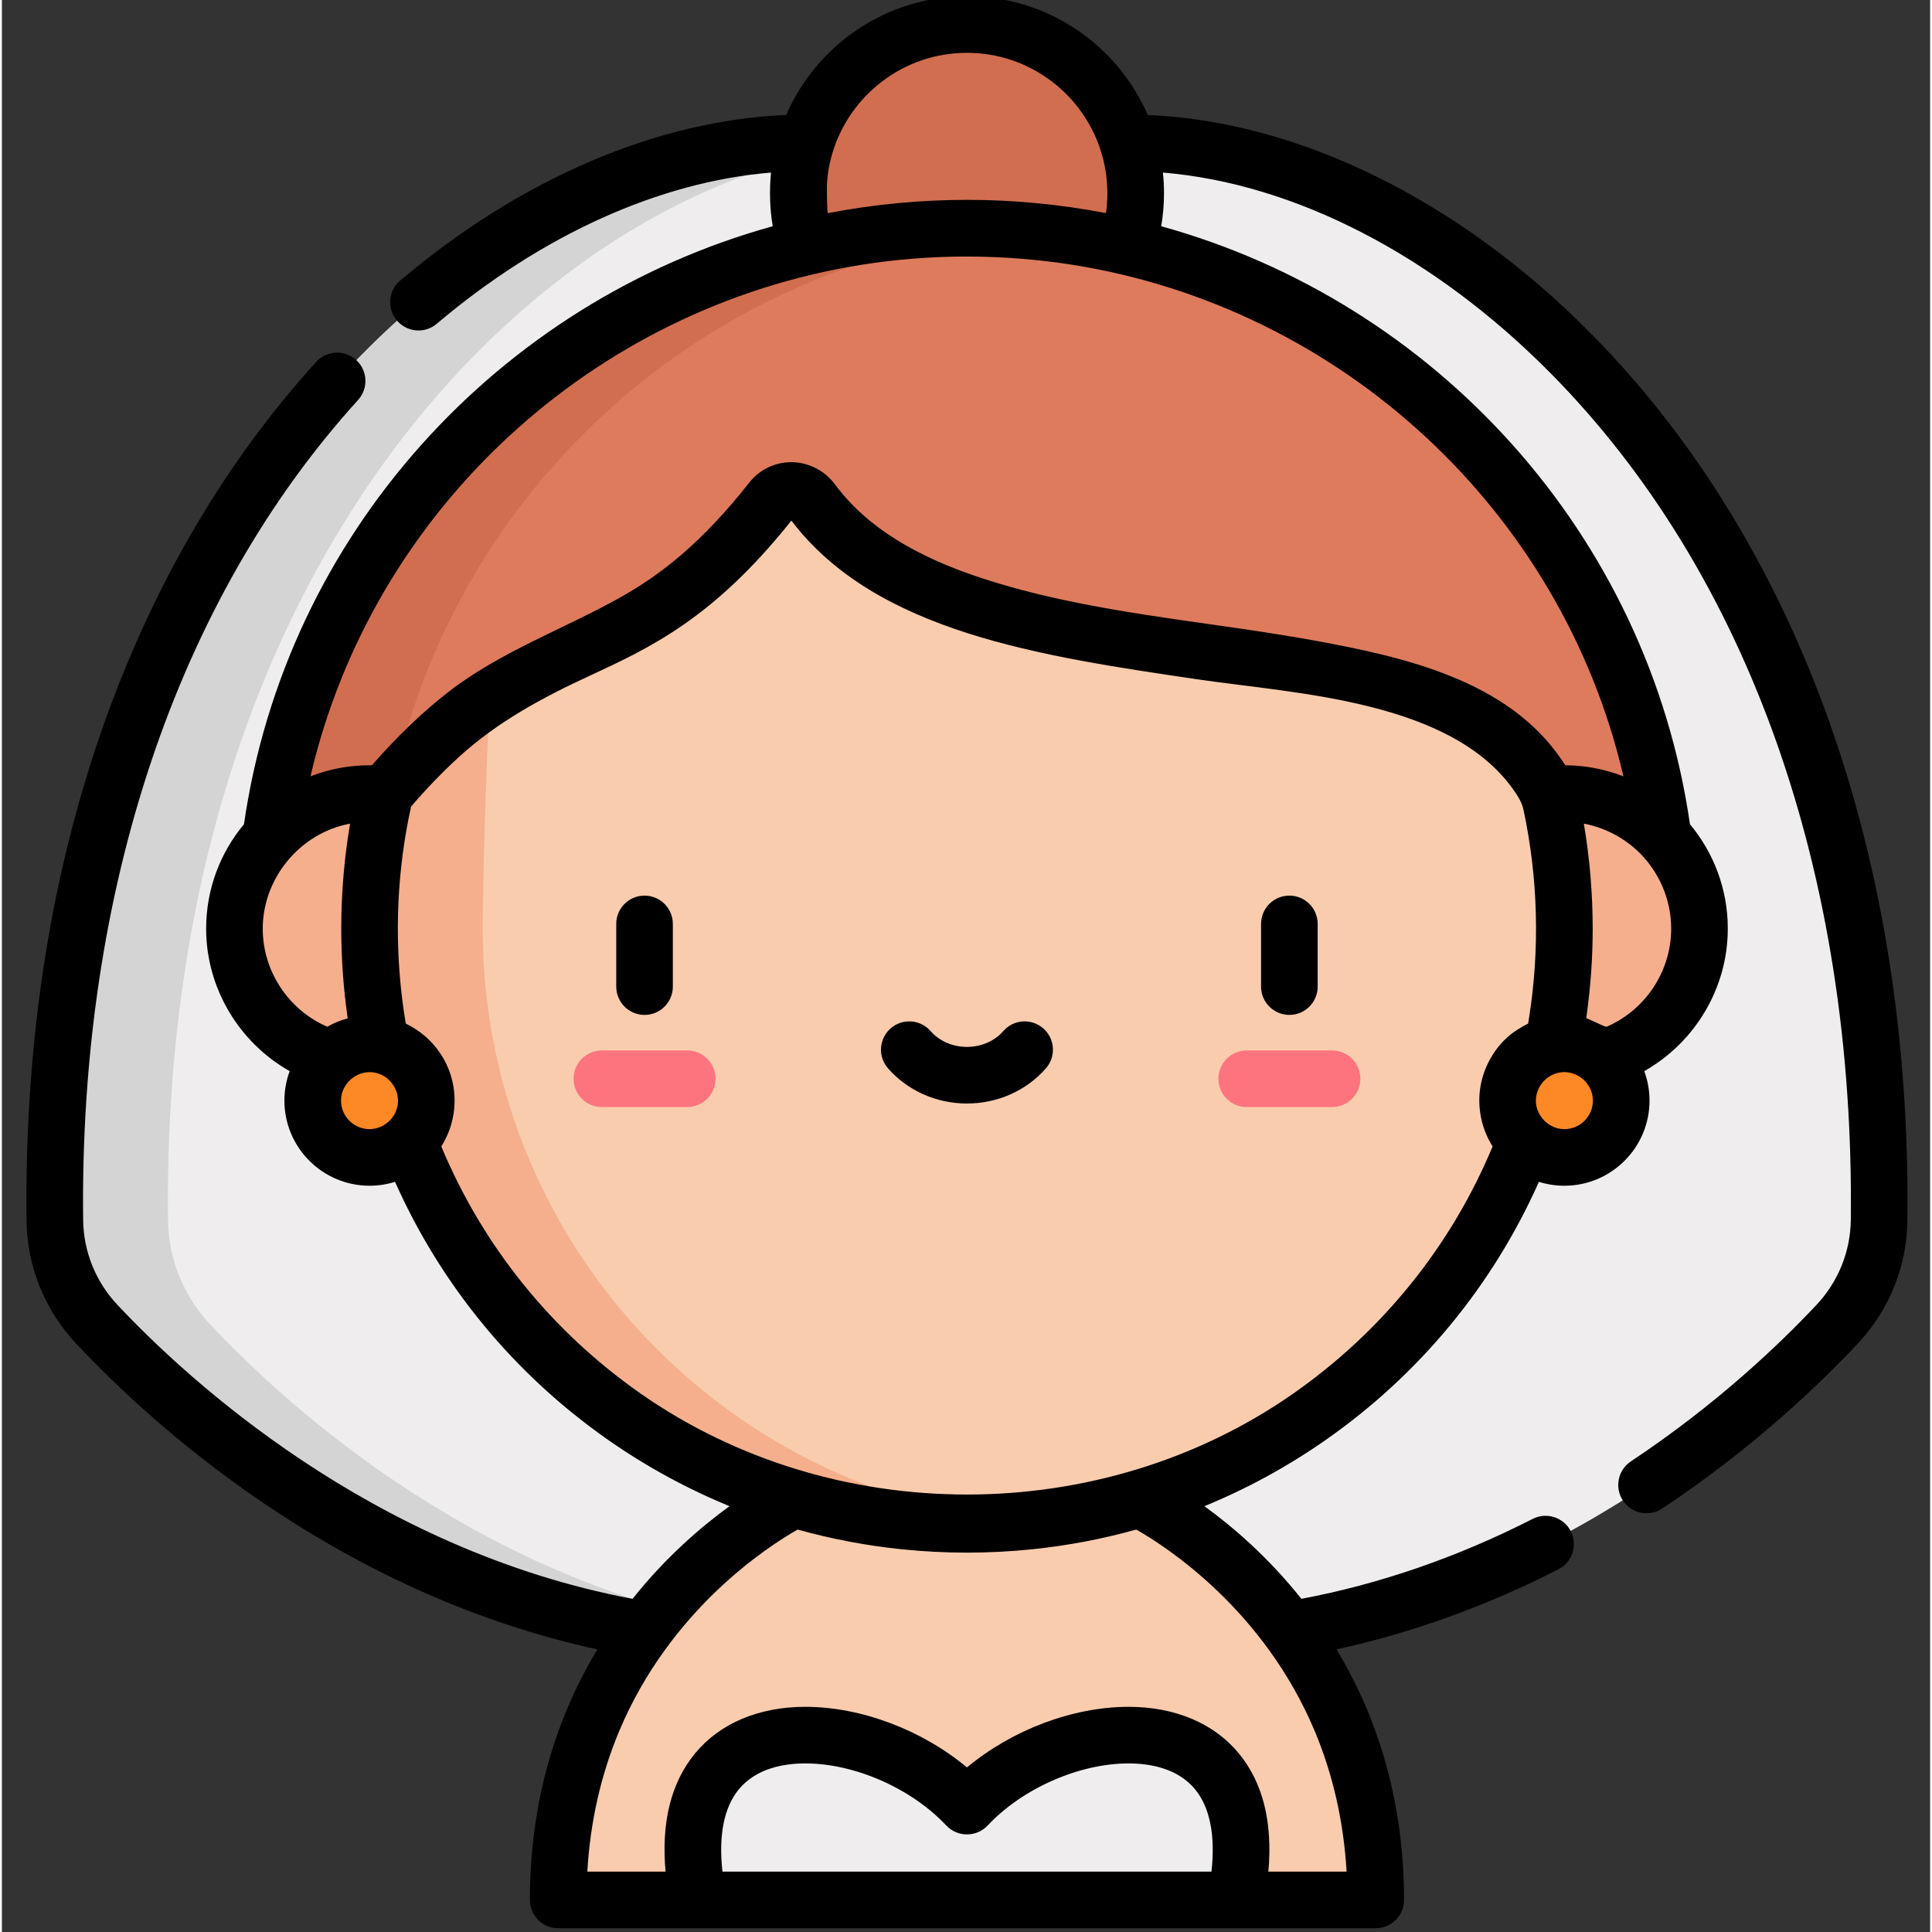 <svg xmlns="http://www.w3.org/2000/svg" height="511pt" viewBox="-6 1 511 511.999" width="511pt"><rect x="-6" y="1" width="511" height="511.999" fill="#333333" stroke="none"/><path d="m335.195 432.891c72.871-12.125 124.102-58.512 145.16-80.953 7.012-7.465 11.004-17.301 11.121-27.539 2.156-185.613-112.191-285.551-199.039-285.551h-85.367c-86.848 0-201.195 99.938-199.039 285.551.117 10.238 4.109 20.074 11.121 27.539 21.059 22.441 72.289 68.828 145.16 80.953zm0 0" fill="#efedee"></path><path d="m49.148 351.938c-7.008-7.465-11-17.301-11.121-27.539-2.152-185.613 112.195-285.551 199.043-285.551h-30c-86.848 0-201.195 99.938-199.043 285.551.121 10.238 4.113 20.074 11.121 27.539 21.062 22.441 72.289 68.828 145.164 80.953h30c-72.875-12.125-124.102-58.516-145.164-80.953zm0 0" fill="#d4d4d4"></path><path d="m294.473 52.219c0 24.695-20.023 44.719-44.719 44.719-24.695 0-44.719-20.023-44.719-44.719 0-24.699 20.023-44.719 44.719-44.719 24.695 0 44.719 20.02 44.719 44.719zm0 0" fill="#d16e4f"></path><path d="m435.855 247.105c0-102.363-83.484-185.641-186.102-185.641-102.617 0-186.105 83.277-186.105 185.641zm0 0" fill="#de7b5c"></path><path d="m264.754 62.07c-4.949-.398-9.949-.605-15-.605-102.617 0-186.102 83.277-186.102 185.641h30c0-97.328 75.473-177.391 171.102-185.035zm0 0" fill="#d16e4f"></path><path d="m443.883 247.105c0 19.77-16.031 35.801-35.805 35.801-19.77 0-35.801-16.031-35.801-35.801 0-19.773 16.031-35.801 35.801-35.801 19.773 0 35.805 16.027 35.805 35.801zm0 0" fill="#f6af8c"></path><path d="m348.852 456.898c-17.426-41.57-53.406-58.617-53.406-58.617h-91.383s-35.98 17.047-53.406 58.617c-5.566 13.289-9.23 29.074-9.23 47.602h216.656c0-18.527-3.668-34.312-9.23-47.602zm0 0" fill="#faccae"></path><path d="m197.965 133.535c2.766-3.508 8.078-3.371 10.73.223 40.766 55.238 169.625 25.125 195.348 77.777 2.641 11.434 4.035 23.336 4.035 35.57 0 87.184-70.883 157.863-158.324 157.863s-158.328-70.68-158.328-157.863c0-12.316 1.418-24.301 4.094-35.801 40.395-47.977 63.457-28.309 102.445-77.77zm0 0" fill="#faccae"></path><path d="m121.426 247.105c0-8.391.66-39.074 1.926-61.414-8.531 5.691-17.629 13.492-27.832 25.609-.023.086-.039.168-.055.254-1.281-.16-2.621-.254-4.039-.254-19.77 0-35.801 16.031-35.801 35.801 0 19.773 16.031 35.801 35.801 35.801 1.418 0 2.754-.09 4.031-.25 16.176 70.066 79.117 122.316 154.297 122.316 5.059 0 10.062-.246 15-.711-80.406-7.535-143.328-75.016-143.328-157.152zm0 0" fill="#f6af8c"></path><path d="m175.625 294.379h-22.625c-4.145 0-7.5-3.359-7.5-7.5s3.355-7.5 7.5-7.5h22.625c4.145 0 7.5 3.359 7.5 7.5s-3.355 7.5-7.5 7.5zm0 0" fill="#fd747f"></path><path d="m346.508 294.379h-22.625c-4.145 0-7.5-3.359-7.5-7.5s3.355-7.5 7.5-7.5h22.625c4.141 0 7.5 3.359 7.5 7.5s-3.359 7.5-7.5 7.5zm0 0" fill="#fd747f"></path><path d="m320.949 504.5c11.316-56.098-46.773-50.887-71.195-24.84-24.422-26.047-82.512-31.258-71.195 24.84zm0 0" fill="#efedee"></path><path d="m106.484 292.676c0 8.312-6.742 15.055-15.059 15.055-8.312 0-15.055-6.742-15.055-15.055 0-8.316 6.742-15.059 15.055-15.059 8.316 0 15.059 6.742 15.059 15.059zm0 0" fill="#fd8926"></path><path d="m423.137 292.676c0 8.312-6.742 15.055-15.059 15.055-8.312 0-15.055-6.742-15.055-15.055 0-8.316 6.742-15.059 15.055-15.059 8.316 0 15.059 6.742 15.059 15.059zm0 0" fill="#fd8926"></path><path d="m164.312 269.961c4.141 0 7.5-3.359 7.5-7.5v-16.613c0-4.145-3.359-7.5-7.5-7.5s-7.5 3.355-7.5 7.5v16.613c0 4.141 3.359 7.5 7.5 7.5zm0 0"></path><path d="m335.195 269.961c4.145 0 7.5-3.359 7.5-7.5v-16.613c0-4.145-3.355-7.5-7.5-7.5-4.141 0-7.5 3.355-7.5 7.5v16.613c0 4.141 3.359 7.5 7.5 7.5zm0 0"></path><path d="m249.754 293.441c8.121 0 15.75-3.402 20.93-9.328 2.727-3.117 2.406-7.855-.711-10.582-3.121-2.727-7.859-2.41-10.582.711-2.332 2.668-5.844 4.195-9.637 4.195-3.793 0-7.305-1.527-9.637-4.195-2.723-3.117-7.461-3.438-10.582-.711-3.117 2.727-3.438 7.465-.711 10.582 5.184 5.93 12.809 9.328 20.93 9.328zm0 0"></path><path d="m.531 324.484c.141 12.129 4.812 23.699 13.152 32.586 11.09 11.82 29.559 29.309 54.539 45.504 26.715 17.324 54.785 29.242 83.59 35.535-2.934 4.871-5.668 10.156-8.074 15.895-6.512 15.547-9.812 32.535-9.812 50.496 0 4.141 3.355 7.5 7.5 7.5h216.656c4.141 0 7.5-3.359 7.5-7.5 0-17.961-3.301-34.949-9.812-50.5-2.406-5.738-5.145-11.023-8.078-15.895 19.969-4.371 39.703-11.48 58.809-21.219 3.691-1.879 5.156-6.398 3.277-10.086-1.883-3.691-6.398-5.16-10.09-3.277-19.914 10.152-40.52 17.266-61.309 21.184-8.832-11.098-18.25-19.164-25.703-24.555 11.23-4.602 21.988-10.453 32.098-17.516 24.918-17.406 44.32-40.953 56.551-68.441 2.133.672 4.402 1.035 6.754 1.035 12.441 0 22.559-10.121 22.559-22.559 0-2.746-.496-5.379-1.398-7.812 13.391-7.551 22.145-21.957 22.145-37.754 0-10.516-3.773-20.168-10.031-27.676-11.125-77.016-67.625-138.402-140.121-158.473.488-2.883.742-5.801.742-8.738 0-1.801-.098-3.617-.281-5.406-.004-.027-.004-.051-.004-.078 34.891 2.898 71.844 21.922 102.754 53.191 52.355 52.965 80.602 132.652 79.539 224.383-.098 8.367-3.328 16.355-9.09 22.496-10 10.656-26.652 26.5-49.195 41.48-3.449 2.293-4.387 6.949-2.094 10.398 1.445 2.176 3.828 3.352 6.254 3.352 1.426 0 2.867-.406 4.145-1.258 23.738-15.773 41.285-32.477 51.828-43.707 8.34-8.883 13.012-20.457 13.152-32.586 1.109-95.77-28.676-179.266-83.871-235.105-34.93-35.34-77.438-56.223-117.445-57.906-8.043-18.5-26.484-31.473-47.91-31.473-21.422 0-39.863 12.973-47.906 31.469-34.27 1.438-70.387 16.883-102.293 43.887-3.164 2.676-3.559 7.41-.883 10.57 2.676 3.164 7.41 3.559 10.57.883 27.902-23.613 59.012-37.625 88.582-40.074-.004.027-.004.051-.008.078-.441 4.727-.332 9.457.465 14.145-72.5 20.07-129 81.457-140.125 158.473-6.258 7.508-10.027 17.16-10.027 27.676 0 15.797 8.75 30.203 22.141 37.754-.902 2.438-1.398 5.07-1.398 7.816 0 12.438 10.121 22.555 22.559 22.555 2.352 0 4.621-.363 6.758-1.035 12.227 27.488 31.629 51.035 56.547 68.445 10.113 7.062 20.871 12.91 32.102 17.512-7.453 5.395-16.875 13.457-25.703 24.559-69.406-13.082-118.418-58.625-136.512-77.906-5.766-6.141-8.992-14.129-9.09-22.496-1.012-87.258 24.863-164.438 72.863-217.316 2.785-3.066 2.555-7.809-.512-10.594-3.066-2.785-7.812-2.555-10.594.512-23.848 26.273-42.59 58.043-55.703 94.43-14.527 40.312-21.613 85.109-21.055 133.145zm314.02 172.516h-129.594c-1.066-9.535.391-16.992 4.305-21.77 4.668-5.707 12.172-6.906 17.645-6.906 13.125 0 28.145 6.617 37.375 16.465 2.934 3.129 8.02 3.125 10.945 0 9.23-9.848 24.254-16.465 37.375-16.465 5.473 0 12.973 1.199 17.645 6.906 3.914 4.781 5.371 12.234 4.305 21.77zm93.531-196.77c-4.094 0-7.559-3.461-7.559-7.555 0-.016.004-.027.004-.039.02-4.164 3.602-7.66 7.777-7.508 4.016.148 7.332 3.516 7.332 7.547 0 4.164-3.391 7.555-7.555 7.555zm19.215-73.883c5.75 5.312 9.086 12.93 9.086 20.758 0 11.336-6.891 21.578-17.117 25.996-.379.156-5.363-2.441-5.395-2.227.043-.293.07-.59.113-.883 1.051-7.582 1.594-15.234 1.594-22.887 0-9.227-.781-18.656-2.34-27.828.016 0 .027.004.039.004 5.164.977 10.113 3.457 14.02 7.066zm-214.641-176.645c.148-2.805.664-5.59 1.48-8.277 4.637-15.273 18.848-26.426 35.617-26.426 16.77 0 30.98 11.152 35.617 26.43 1.566 5.172 1.992 10.699 1.227 16.047-6.211-1.195-12.496-2.086-18.812-2.672-11.984-1.125-24.078-1.117-36.062 0-6.316.586-12.602 1.477-18.812 2.672-.277.008-.293-7.004-.254-7.773zm9.121 21.473c18.473-2.934 37.453-2.898 55.93-.004 71.18 11.297 129.582 64.98 146.02 135.57-3.012-1.172-6.184-2.02-9.477-2.492-1.961-.281-3.949-.438-5.93-.445-.336-.535-.695-1.051-1.051-1.57-14.277-20.93-41.547-27.09-64.898-31.387-29.754-5.465-60.508-7.258-89.367-16.852-16.008-5.32-29.57-12.898-38.273-24.691-2.652-3.594-7.047-5.824-11.512-5.824-4.375 0-8.438 1.973-11.145 5.41-12.875 16.336-23.801 24.633-34.395 30.547-14.98 8.363-31.637 14.293-45.371 24.957-7.047 5.469-13.449 11.746-19.359 18.414-.297.336-.59.66-.887 1-.121 0-.238.004-.359.004-3.391-.023-6.793.352-10.094 1.129-2 .465-3.945 1.066-5.828 1.801 16.438-70.582 74.828-124.262 145.996-135.566zm-158.648 175.93c0-13.41 9.922-25.363 23.094-27.82.016-.004.035-.008.051-.012-.215 1.266-.414 2.535-.598 3.809-2.266 15.516-2.309 31.375-.152 46.91.043.293.07.59.113.883-.473.125-.934.27-1.41.43-1.395.469-2.727 1.074-3.984 1.793-10.227-4.414-17.113-14.656-17.113-25.992zm35.816 46.34c-.004.023-.008.043-.012.066-.414 3.758-3.727 6.719-7.508 6.719-4.164 0-7.555-3.391-7.555-7.555 0-4.332 3.828-7.824 8.125-7.527 4.164.285 7.363 4.172 6.949 8.297zm64.379 76.898c-23.66-16.531-41.875-39.121-52.879-65.535.074-.117.336-.566.398-.668 2.891-4.867 3.824-10.801 2.605-16.324-1.043-4.738-3.582-8.922-7.094-12.031-1.574-1.391-3.332-2.555-5.223-3.469-.031-.016-.062-.035-.094-.047-.094-.555-.43-2.68-.504-3.188-2.48-16.965-2.074-34.371 1.246-51.195.098-.477.539-2.574.668-3.148 3.996-4.652 8.238-9.082 12.773-13.215 10.164-9.25 21.977-15.625 34.367-21.355 16.215-7.504 32.977-15.258 53.637-41.199 22.445 29.535 65.895 35.922 107.922 42.102 26.125 3.84 68.078 5.551 84.277 30.469.926 1.426 1.523 2.648 1.875 4.309 3.805 17.957 4.289 36.617 1.434 54.75-.09.555-.176 1.113-.27 1.672-.898.422-1.742.93-2.586 1.449-5.469 3.34-9.203 9.422-10.117 15.707-.766 5.258.422 10.898 3.301 15.383-11.004 26.414-29.219 49.004-52.879 65.531-51.023 35.645-121.871 35.621-172.859.004zm41.559 36.004c9.012 2.516 18.25 4.27 27.641 5.234 11.445 1.176 23.016 1.176 34.461 0 9.391-.965 18.629-2.719 27.637-5.234 7.961 4.527 33.793 21.199 47.312 53.449 4.832 11.539 7.656 24.02 8.43 37.203h-20.734c1.176-13.016-1.422-23.508-7.773-31.27-6.547-8-16.938-12.402-29.254-12.402-14.848 0-30.949 6.148-42.848 16.059-11.898-9.91-27.996-16.059-42.848-16.059-12.316 0-22.707 4.402-29.254 12.402-6.352 7.758-8.949 18.254-7.773 31.27h-20.734c.773-13.184 3.598-25.668 8.43-37.199 13.523-32.262 39.359-48.934 47.309-53.453zm0 0"></path></svg>